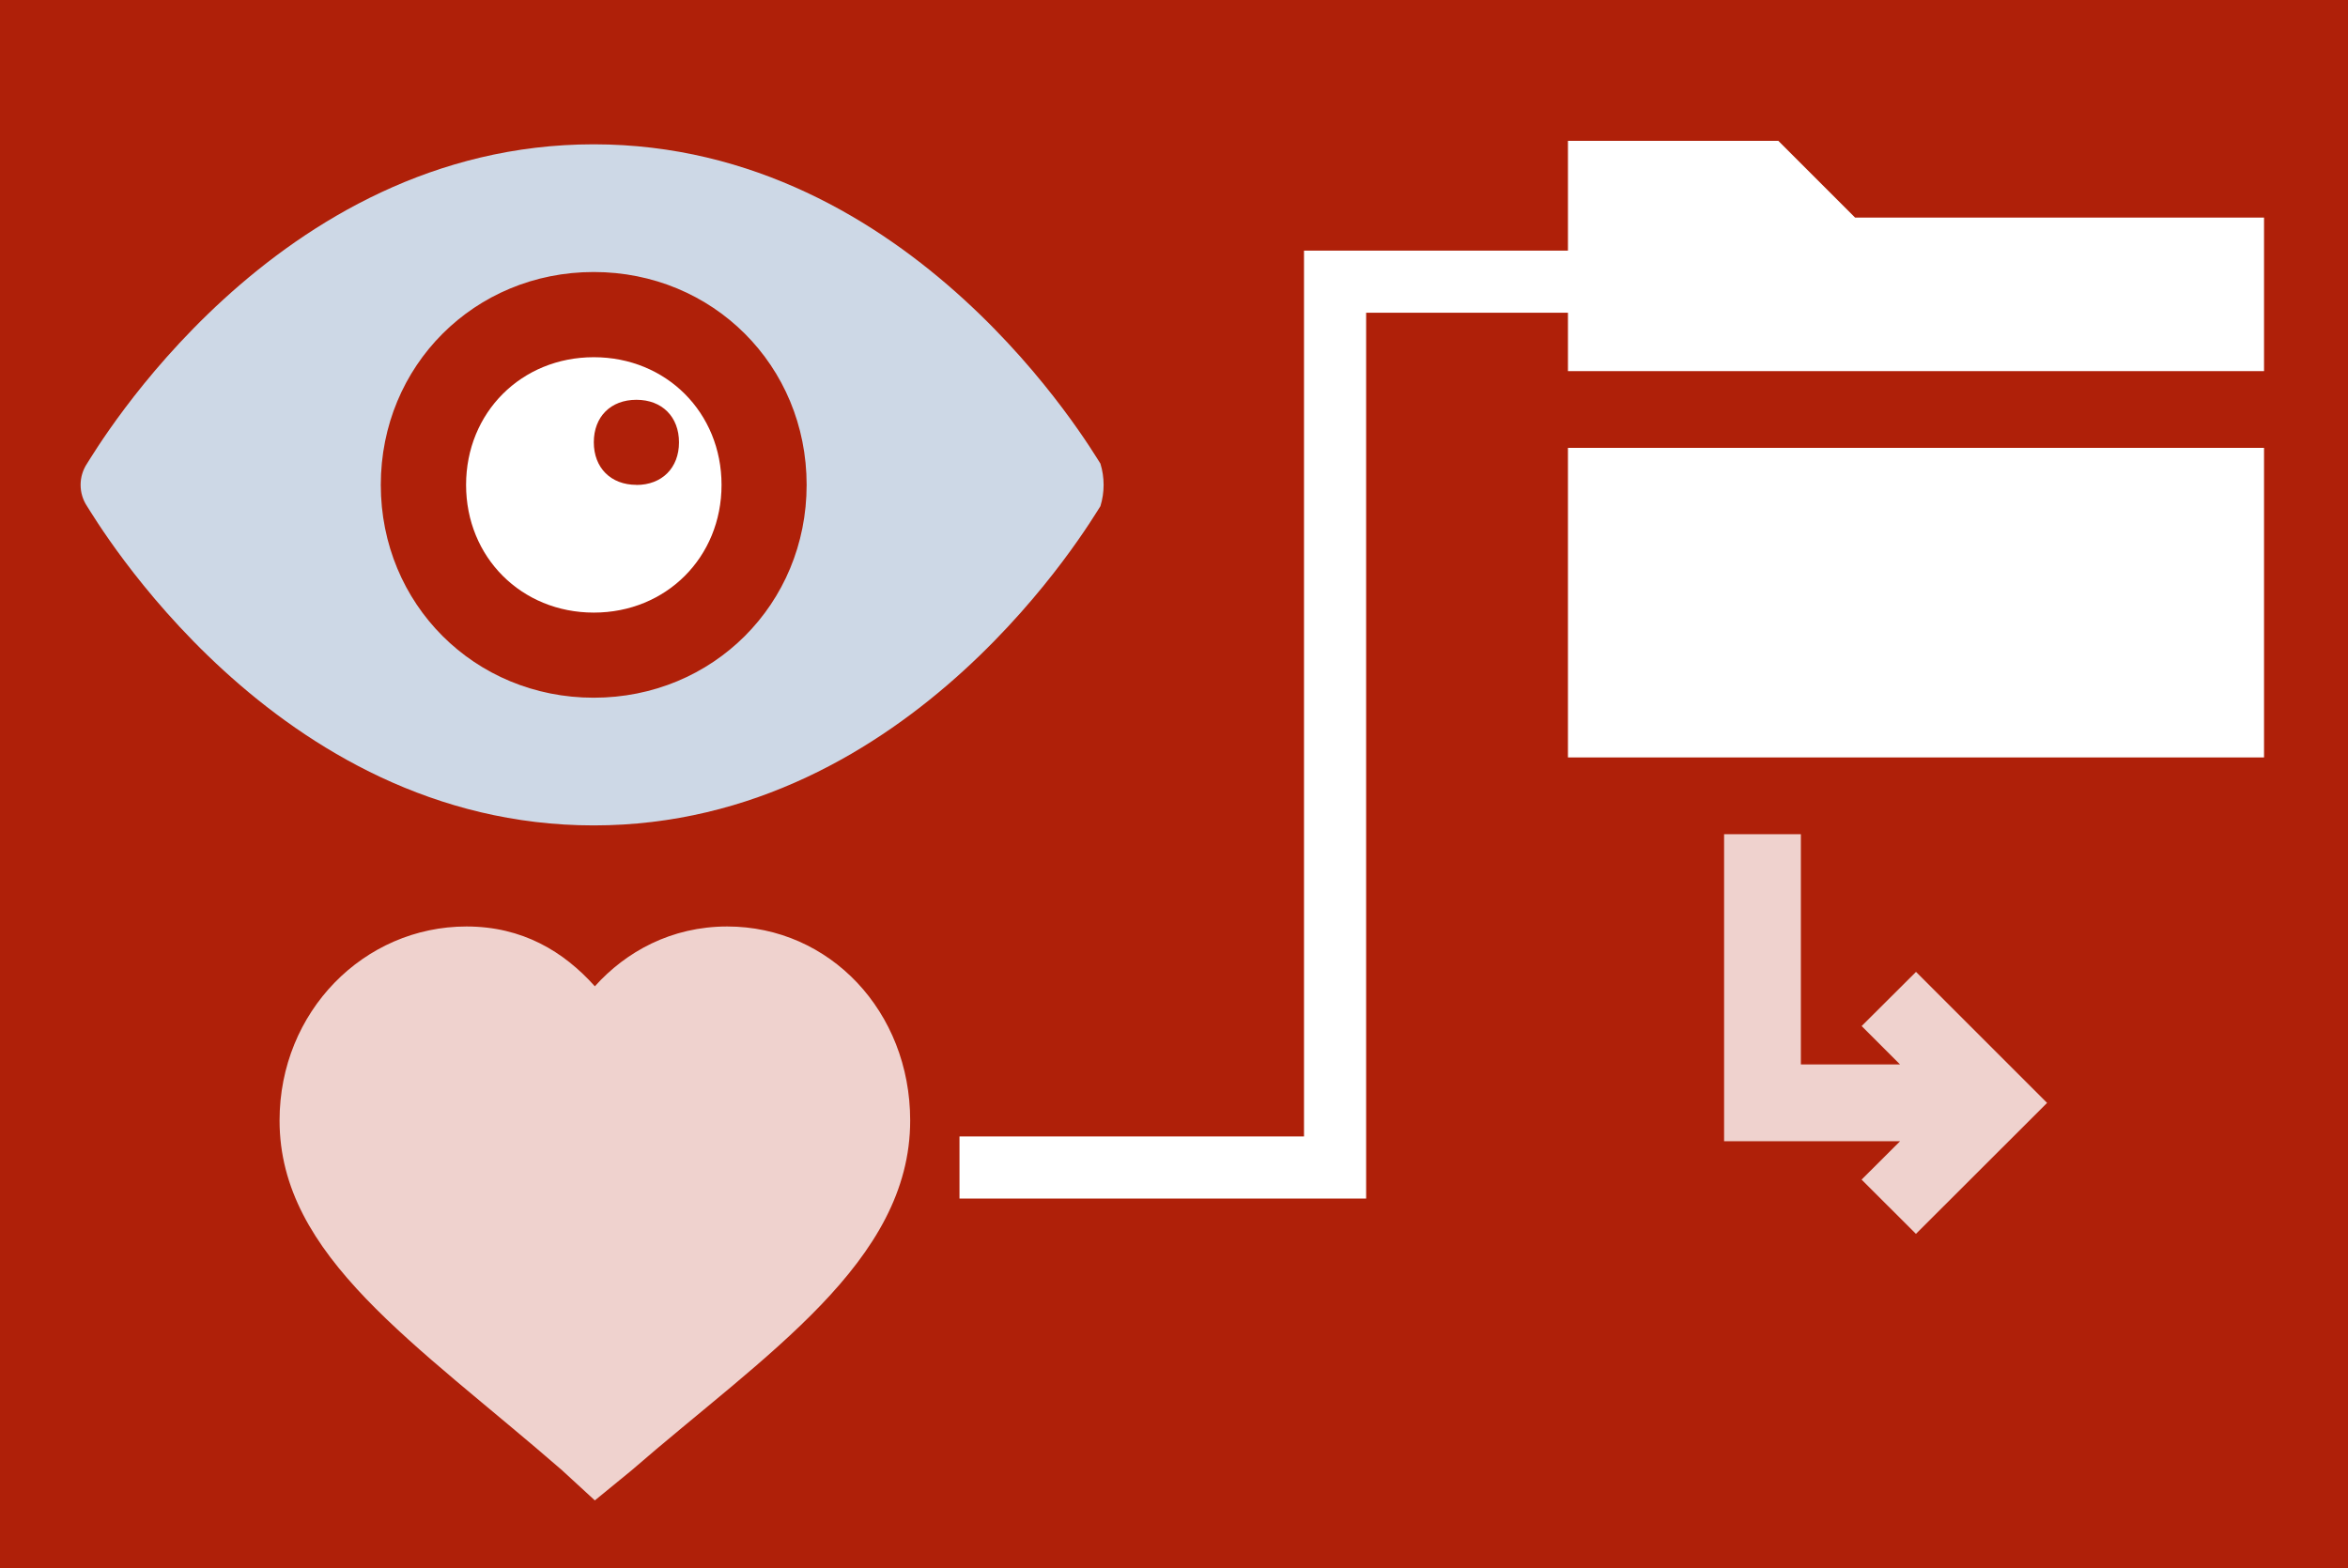 <?xml version="1.0" encoding="UTF-8"?>
<svg xmlns="http://www.w3.org/2000/svg" id="Ebene_1" viewBox="0 0 500 334">
  <defs>
    <style>.cls-1{fill:#fff;}.cls-2{fill:none;stroke:#fff;stroke-miterlimit:10;stroke-width:13.23px;}.cls-3{fill:#cdd8e6;}.cls-4{fill:#efd2ce;}.cls-5{fill:#af2009;}</style>
  </defs>
  <rect class="cls-5" x="-1" width="502" height="334.23"></rect>
  <g id="Ebene_1-2">
    <rect class="cls-1" x="333.89" y="95.4" width="148.23" height="65.94"></rect>
    <path class="cls-1" d="M482.12,46.35h-87.08l-16.35-16.35h-44.8v49.05h148.23v-32.7Z"></path>
    <path class="cls-4" d="M408.01,262.81l27.91-27.88-27.91-27.91-11.58,11.54,8.18,8.18h-21.12v-49.05h-16.35v65.4h37.48l-8.2,8.18,11.58,11.56Z"></path>
    <path class="cls-4" d="M119.76,313.25l6.91,6.35,7.76-6.35c28.54-24.78,59.39-44.45,59.39-74.57,0-23.18-17.11-41.33-38.96-41.33-11.89,0-21.55,5.35-28.19,12.74-6.63-7.41-15.42-12.74-27.33-12.74-21.85,0-39.81,18.15-39.81,41.33,0,28.93,28.96,47.37,60.24,74.57h0Z"></path>
    <path class="cls-3" d="M126.43,148.62c-25.4,0-45.34-19.95-45.34-45.34s19.95-45.34,45.34-45.34,45.34,19.95,45.34,45.34-19.95,45.34-45.34,45.34M234.33,98.75c-1.81-2.73-39.89-68.01-107.9-68.01S20.34,96.02,18.53,98.75c-1.82,2.75-1.82,6.32,0,9.07,1.81,2.72,39.89,68,107.9,68s106.09-65.26,107.9-68c.91-2.95.91-6.11,0-9.07"></path>
    <path class="cls-1" d="M135.52,103.28c-5.44,0-9.07-3.63-9.07-9.07s3.6-9.05,9.07-9.05,9.07,3.63,9.07,9.07-3.63,9.07-9.07,9.07M126.45,76.09c-15.42,0-27.2,11.79-27.2,27.2s11.79,27.2,27.2,27.2,27.2-11.79,27.2-27.2-11.79-27.2-27.2-27.2"></path>
    <polyline class="cls-2" points="204.32 248.69 284.3 248.69 284.3 60 356.2 60"></polyline>
  </g>
</svg>
